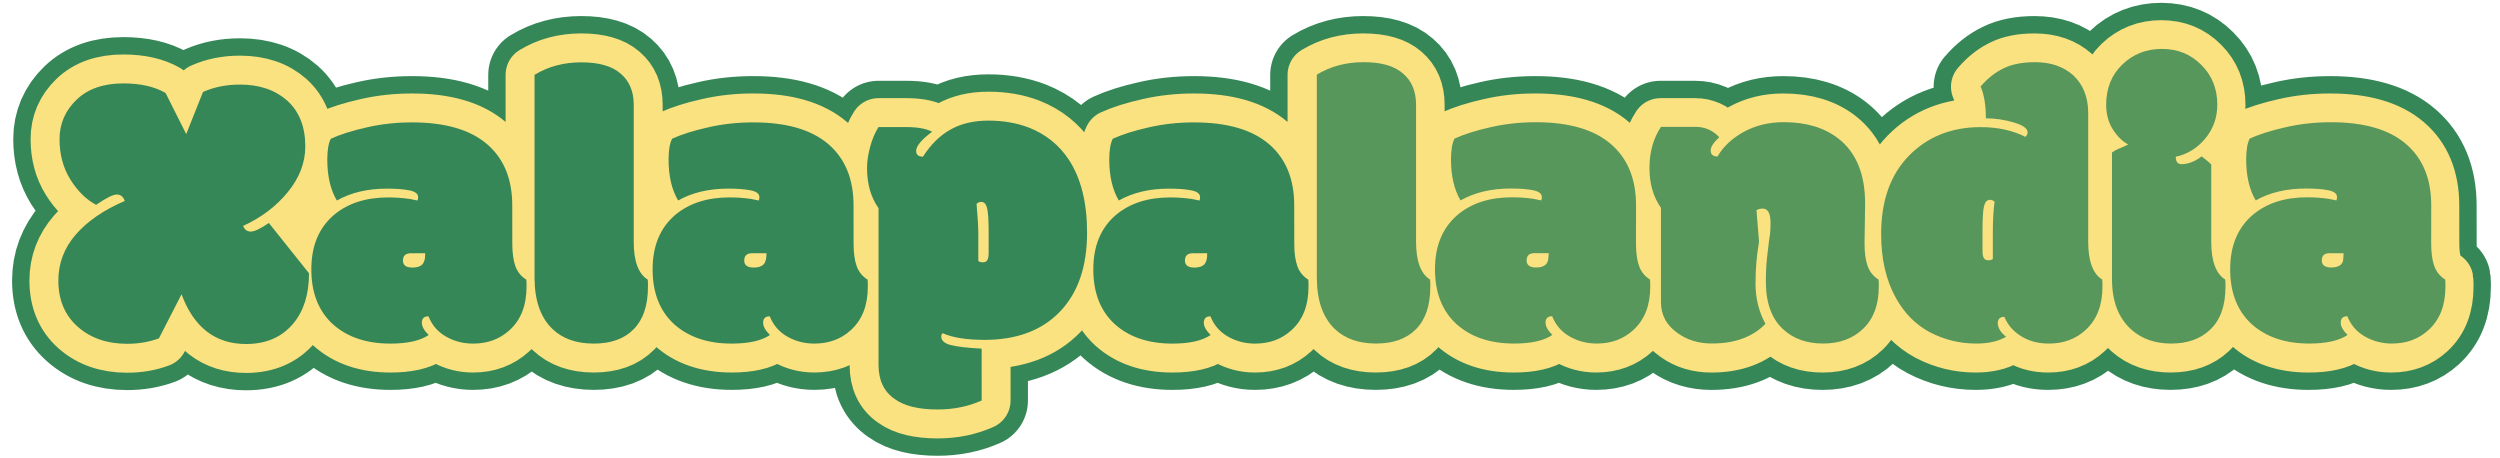 <?xml version="1.0" encoding="UTF-8" standalone="no"?>
<!-- Created with Inkscape (http://www.inkscape.org/) -->

<svg
   width="6in"
   height="1.1in"
   viewBox="0 0 152.4 27.94"
   version="1.1"
   id="svg1"
   inkscape:version="1.4.2 (f4327f4, 2025-05-13)"
   sodipodi:docname="logo_nocom_horiz.svg"
   inkscape:export-filename="sticker2.png"
   inkscape:export-xdpi="150"
   inkscape:export-ydpi="150"
   xmlns:inkscape="http://www.inkscape.org/namespaces/inkscape"
   xmlns:sodipodi="http://sodipodi.sourceforge.net/DTD/sodipodi-0.dtd"
   xmlns="http://www.w3.org/2000/svg"
   xmlns:svg="http://www.w3.org/2000/svg">
  <sodipodi:namedview
     id="namedview1"
     pagecolor="#ffffff"
     bordercolor="#111111"
     borderopacity="1"
     inkscape:showpageshadow="0"
     inkscape:pageopacity="0"
     inkscape:pagecheckerboard="1"
     inkscape:deskcolor="#d1d1d1"
     inkscape:document-units="mm"
     inkscape:zoom="1.5162318"
     inkscape:cx="324.15887"
     inkscape:cy="179.72186"
     inkscape:window-width="1920"
     inkscape:window-height="1111"
     inkscape:window-x="-9"
     inkscape:window-y="-9"
     inkscape:window-maximized="1"
     inkscape:current-layer="svg1"
     showgrid="false" />
  <defs
     id="defs1">
    <rect
       x="19.786"
       y="17.807"
       width="771.65"
       height="173.456"
       id="rect1" />
    <rect
       x="19.786"
       y="17.807"
       width="771.65"
       height="173.456"
       id="rect3" />
  </defs>
  <g
     inkscape:label="Paths"
     id="g5"
     transform="matrix(0.958,0,0,0.958,0.204,0.337)">
    <path
       style="font-size:25.4px;line-height:65%;font-family:Modak;-inkscape-font-specification:Modak;fill:#358757;stroke:#358757;stroke-width:5.89;stroke-linecap:round;stroke-linejoin:round;stroke-dasharray:none;paint-order:stroke fill markers"
       d="m 11.339,18.375 -1.439,2.803 c -0.62,0.232 -1.294,0.347 -2.022,0.347 -1.282,0 -2.332,-0.364 -3.15,-1.091 -0.819,-0.728 -1.228,-1.707 -1.228,-2.939 0,-1.091 0.368,-2.063 1.104,-2.915 0.736,-0.852 1.778,-1.567 3.125,-2.146 -0.099,-0.273 -0.269,-0.409 -0.508,-0.409 -0.24,0 -0.678,0.219 -1.315,0.657 C 5.287,12.359 4.741,11.826 4.27,11.082 3.807,10.338 3.575,9.478 3.575,8.502 c 0,-0.976 0.36,-1.811 1.079,-2.505 0.719,-0.695 1.712,-1.042 2.977,-1.042 1.091,0 1.989,0.203 2.691,0.608 l 1.315,2.617 1.067,-2.679 c 0.703,-0.314 1.488,-0.471 2.356,-0.471 1.232,0 2.232,0.339 3.001,1.017 0.769,0.695 1.153,1.666 1.153,2.915 0,1.034 -0.372,2.005 -1.116,2.915 -0.736,0.901 -1.683,1.616 -2.84,2.146 0.091,0.24 0.252,0.36 0.484,0.36 0.24,0 0.624,-0.182 1.153,-0.546 l 2.555,3.2 c 0,1.331 -0.331,2.394 -0.992,3.187 -0.728,0.876 -1.732,1.315 -3.014,1.315 -1.951,0 -3.32,-1.054 -4.105,-3.163 z m 21.047,-3.225 c 0,0.595 0.066,1.075 0.198,1.439 0.132,0.364 0.364,0.649 0.695,0.856 0.008,0.041 0.012,0.12 0.012,0.236 v 0.223 c 0,1.174 -0.356,2.088 -1.067,2.741 -0.628,0.579 -1.406,0.868 -2.332,0.868 -0.628,0 -1.203,-0.149 -1.724,-0.446 -0.521,-0.298 -0.893,-0.728 -1.116,-1.29 -0.281,0 -0.422,0.136 -0.422,0.409 0,0.232 0.145,0.492 0.434,0.781 -0.537,0.364 -1.348,0.546 -2.431,0.546 -1.53,0 -2.753,-0.413 -3.671,-1.24 -0.91,-0.835 -1.364,-1.997 -1.364,-3.485 0,-1.497 0.484,-2.654 1.451,-3.473 0.885,-0.736 2.03,-1.104 3.435,-1.104 0.48,0 0.943,0.033 1.389,0.099 0.298,0.058 0.459,0.091 0.484,0.099 0.025,-0.083 0.037,-0.153 0.037,-0.211 0,-0.215 -0.182,-0.36 -0.546,-0.434 -0.364,-0.074 -0.839,-0.112 -1.426,-0.112 -1.249,0 -2.315,0.252 -3.2,0.757 -0.405,-0.686 -0.608,-1.554 -0.608,-2.604 0,-0.595 0.074,-1.038 0.223,-1.327 0.595,-0.273 1.352,-0.513 2.27,-0.719 0.918,-0.215 1.885,-0.322 2.902,-0.322 2.1,0 3.688,0.459 4.763,1.377 1.075,0.918 1.612,2.22 1.612,3.907 z m -6.437,0.608 c -0.347,0 -0.521,0.157 -0.521,0.471 0,0.298 0.203,0.446 0.608,0.446 0.281,0 0.488,-0.066 0.62,-0.198 0.132,-0.141 0.198,-0.38 0.198,-0.719 z M 40.113,6.319 v 8.719 c 0,1.232 0.298,2.034 0.893,2.406 0.008,0.041 0.012,0.12 0.012,0.236 v 0.223 c 0,1.182 -0.302,2.079 -0.905,2.691 -0.595,0.612 -1.443,0.918 -2.542,0.918 -1.1,0 -1.972,-0.306 -2.617,-0.918 -0.769,-0.728 -1.153,-1.827 -1.153,-3.299 V 4.409 c 0.868,-0.529 1.86,-0.794 2.977,-0.794 1.124,0 1.96,0.24 2.505,0.719 0.554,0.471 0.831,1.133 0.831,1.984 z m 13.99,8.83 c 0,0.595 0.066,1.075 0.198,1.439 0.132,0.364 0.364,0.649 0.695,0.856 0.008,0.041 0.012,0.12 0.012,0.236 v 0.223 c 0,1.174 -0.356,2.088 -1.067,2.741 -0.628,0.579 -1.406,0.868 -2.332,0.868 -0.628,0 -1.203,-0.149 -1.724,-0.446 -0.521,-0.298 -0.893,-0.728 -1.116,-1.29 -0.281,0 -0.422,0.136 -0.422,0.409 0,0.232 0.145,0.492 0.434,0.781 -0.537,0.364 -1.348,0.546 -2.431,0.546 -1.53,0 -2.753,-0.413 -3.671,-1.24 -0.91,-0.835 -1.364,-1.997 -1.364,-3.485 0,-1.497 0.484,-2.654 1.451,-3.473 0.885,-0.736 2.03,-1.104 3.435,-1.104 0.48,0 0.943,0.033 1.389,0.099 0.298,0.058 0.459,0.091 0.484,0.099 0.025,-0.083 0.037,-0.153 0.037,-0.211 0,-0.215 -0.182,-0.36 -0.546,-0.434 -0.364,-0.074 -0.839,-0.112 -1.426,-0.112 -1.249,0 -2.315,0.252 -3.2,0.757 -0.405,-0.686 -0.608,-1.554 -0.608,-2.604 0,-0.595 0.074,-1.038 0.223,-1.327 0.595,-0.273 1.352,-0.513 2.27,-0.719 0.918,-0.215 1.885,-0.322 2.902,-0.322 2.1,0 3.688,0.459 4.763,1.377 1.075,0.918 1.612,2.22 1.612,3.907 z m -6.437,0.608 c -0.347,0 -0.521,0.157 -0.521,0.471 0,0.298 0.203,0.446 0.608,0.446 0.281,0 0.488,-0.066 0.62,-0.198 0.132,-0.141 0.198,-0.38 0.198,-0.719 z m 14.374,-1.166 v 1.662 c 0.058,0.058 0.153,0.087 0.285,0.087 0.132,0 0.227,-0.045 0.285,-0.136 0.058,-0.091 0.087,-0.248 0.087,-0.471 v -1.265 c 0,-0.794 -0.033,-1.319 -0.099,-1.575 -0.066,-0.265 -0.19,-0.397 -0.372,-0.397 -0.116,0 -0.215,0.041 -0.298,0.124 0.074,0.819 0.112,1.476 0.112,1.972 z M 58.084,9.246 c 0,0.248 0.145,0.372 0.434,0.372 0.496,-0.777 1.079,-1.352 1.749,-1.724 0.67,-0.38 1.476,-0.571 2.418,-0.571 0.943,0 1.802,0.149 2.58,0.446 1.067,0.422 1.91,1.1 2.53,2.034 0.777,1.182 1.166,2.733 1.166,4.651 0,2.158 -0.579,3.836 -1.736,5.035 -1.149,1.191 -2.745,1.786 -4.787,1.786 -1.141,0 -2.03,-0.141 -2.667,-0.422 -0.058,0.033 -0.087,0.103 -0.087,0.211 0,0.248 0.19,0.426 0.571,0.533 0.389,0.107 1.054,0.186 1.997,0.236 V 25.134 c -0.852,0.38 -1.786,0.571 -2.803,0.571 -1.199,0 -2.104,-0.219 -2.716,-0.657 -0.695,-0.471 -1.042,-1.195 -1.042,-2.17 v -9.984 c -0.488,-0.686 -0.732,-1.538 -0.732,-2.555 0,-0.413 0.066,-0.864 0.198,-1.352 0.132,-0.488 0.31,-0.905 0.533,-1.253 h 1.761 c 0.719,0 1.269,0.099 1.65,0.298 -0.678,0.504 -1.017,0.91 -1.017,1.215 z m 24.061,5.904 c 0,0.595 0.066,1.075 0.198,1.439 0.132,0.364 0.364,0.649 0.695,0.856 0.008,0.041 0.012,0.12 0.012,0.236 v 0.223 c 0,1.174 -0.356,2.088 -1.067,2.741 -0.628,0.579 -1.406,0.868 -2.332,0.868 -0.628,0 -1.203,-0.149 -1.724,-0.446 -0.521,-0.298 -0.893,-0.728 -1.116,-1.29 -0.281,0 -0.422,0.136 -0.422,0.409 0,0.232 0.145,0.492 0.434,0.781 -0.537,0.364 -1.348,0.546 -2.431,0.546 -1.53,0 -2.753,-0.413 -3.671,-1.24 -0.91,-0.835 -1.364,-1.997 -1.364,-3.485 0,-1.497 0.484,-2.654 1.451,-3.473 0.885,-0.736 2.03,-1.104 3.435,-1.104 0.48,0 0.943,0.033 1.389,0.099 0.298,0.058 0.459,0.091 0.484,0.099 0.025,-0.083 0.037,-0.153 0.037,-0.211 0,-0.215 -0.182,-0.36 -0.546,-0.434 -0.364,-0.074 -0.839,-0.112 -1.426,-0.112 -1.249,0 -2.315,0.252 -3.2,0.757 -0.405,-0.686 -0.608,-1.554 -0.608,-2.604 0,-0.595 0.074,-1.038 0.223,-1.327 0.595,-0.273 1.352,-0.513 2.27,-0.719 0.918,-0.215 1.885,-0.322 2.902,-0.322 2.1,0 3.688,0.459 4.763,1.377 1.075,0.918 1.612,2.22 1.612,3.907 z m -6.437,0.608 c -0.347,0 -0.521,0.157 -0.521,0.471 0,0.298 0.203,0.446 0.608,0.446 0.281,0 0.488,-0.066 0.62,-0.198 0.132,-0.141 0.198,-0.38 0.198,-0.719 z M 89.871,6.319 v 8.719 c 0,1.232 0.298,2.034 0.893,2.406 0.008,0.041 0.012,0.12 0.012,0.236 v 0.223 c 0,1.182 -0.302,2.079 -0.905,2.691 -0.595,0.612 -1.443,0.918 -2.542,0.918 -1.1,0 -1.972,-0.306 -2.617,-0.918 -0.769,-0.728 -1.153,-1.827 -1.153,-3.299 V 4.409 c 0.868,-0.529 1.86,-0.794 2.977,-0.794 1.124,0 1.96,0.24 2.505,0.719 0.554,0.471 0.831,1.133 0.831,1.984 z m 13.99,8.83 c 0,0.595 0.066,1.075 0.198,1.439 0.132,0.364 0.364,0.649 0.695,0.856 0.008,0.041 0.012,0.12 0.012,0.236 v 0.223 c 0,1.174 -0.356,2.088 -1.067,2.741 -0.628,0.579 -1.406,0.868 -2.332,0.868 -0.628,0 -1.203,-0.149 -1.724,-0.446 -0.521,-0.298 -0.893,-0.728 -1.116,-1.29 -0.281,0 -0.422,0.136 -0.422,0.409 0,0.232 0.145,0.492 0.434,0.781 -0.537,0.364 -1.348,0.546 -2.431,0.546 -1.53,0 -2.753,-0.413 -3.671,-1.24 -0.91,-0.835 -1.364,-1.997 -1.364,-3.485 0,-1.497 0.484,-2.654 1.451,-3.473 0.885,-0.736 2.03,-1.104 3.435,-1.104 0.48,0 0.943,0.033 1.389,0.099 0.298,0.058 0.459,0.091 0.484,0.099 0.025,-0.083 0.037,-0.153 0.037,-0.211 0,-0.215 -0.182,-0.36 -0.546,-0.434 -0.364,-0.074 -0.839,-0.112 -1.426,-0.112 -1.249,0 -2.315,0.252 -3.2,0.757 -0.405,-0.686 -0.608,-1.554 -0.608,-2.604 0,-0.595 0.074,-1.038 0.223,-1.327 0.595,-0.273 1.352,-0.513 2.27,-0.719 0.918,-0.215 1.885,-0.322 2.902,-0.322 2.1,0 3.688,0.459 4.762,1.377 1.075,0.918 1.612,2.22 1.612,3.907 z m -6.437,0.608 c -0.347,0 -0.521,0.157 -0.521,0.471 0,0.298 0.203,0.446 0.608,0.446 0.281,0 0.488,-0.066 0.62,-0.198 0.132,-0.141 0.198,-0.38 0.198,-0.719 z M 118.396,15.15 c 0,0.595 0.066,1.075 0.198,1.439 0.132,0.364 0.364,0.649 0.695,0.856 0.008,0.041 0.012,0.12 0.012,0.236 v 0.223 c 0,1.141 -0.331,2.03 -0.992,2.667 -0.653,0.628 -1.501,0.943 -2.542,0.943 -1.034,0 -1.873,-0.294 -2.518,-0.881 -0.752,-0.67 -1.129,-1.687 -1.129,-3.051 0,-0.579 0.025,-1.087 0.074,-1.525 0.058,-0.446 0.095,-0.765 0.112,-0.955 0.025,-0.19 0.05,-0.368 0.074,-0.533 0.025,-0.165 0.037,-0.409 0.037,-0.732 0,-0.322 -0.045,-0.554 -0.136,-0.695 -0.083,-0.141 -0.203,-0.211 -0.36,-0.211 -0.149,0 -0.281,0.033 -0.397,0.099 l 0.161,2.022 c -0.149,0.835 -0.223,1.72 -0.223,2.654 0,0.934 0.211,1.786 0.633,2.555 -0.81,0.835 -1.947,1.253 -3.411,1.253 -0.835,0 -1.559,-0.219 -2.17,-0.657 -0.711,-0.496 -1.067,-1.153 -1.067,-1.972 v -6.003 c -0.488,-0.686 -0.732,-1.53 -0.732,-2.53 0,-1.009 0.244,-1.881 0.732,-2.617 h 2.208 c 0.587,0 1.087,0.219 1.501,0.657 -0.364,0.339 -0.546,0.62 -0.546,0.843 0,0.256 0.145,0.384 0.434,0.384 0.364,-0.628 0.918,-1.149 1.662,-1.563 0.752,-0.413 1.604,-0.62 2.555,-0.62 1.43,0 2.592,0.351 3.485,1.054 1.124,0.885 1.687,2.257 1.687,4.118 z m 8.272,-2.654 c -0.083,-0.083 -0.182,-0.124 -0.298,-0.124 -0.182,0 -0.306,0.132 -0.372,0.397 -0.066,0.256 -0.099,0.781 -0.099,1.575 v 1.265 c 0,0.223 0.029,0.38 0.087,0.471 0.058,0.091 0.153,0.136 0.285,0.136 0.132,0 0.227,-0.029 0.285,-0.087 v -1.662 c 0,-0.81 0.037,-1.468 0.112,-1.972 z M 125.776,5.166 c 0.438,-0.513 0.922,-0.897 1.451,-1.153 0.529,-0.265 1.203,-0.397 2.022,-0.397 0.992,0 1.798,0.277 2.418,0.831 0.637,0.595 0.955,1.397 0.955,2.406 v 8.186 c 0,1.232 0.298,2.034 0.893,2.406 0.008,0.041 0.012,0.12 0.012,0.236 v 0.223 c 0,1.174 -0.356,2.088 -1.067,2.741 -0.628,0.579 -1.406,0.868 -2.332,0.868 -0.645,0 -1.203,-0.136 -1.674,-0.409 -0.554,-0.314 -0.943,-0.744 -1.166,-1.29 -0.281,0 -0.422,0.136 -0.422,0.409 0,0.124 0.045,0.269 0.136,0.434 0.099,0.157 0.232,0.298 0.397,0.422 -0.488,0.289 -1.12,0.434 -1.898,0.434 -1.05,0 -2.034,-0.24 -2.952,-0.719 -0.91,-0.488 -1.633,-1.22 -2.17,-2.195 -0.62,-1.116 -0.93,-2.468 -0.93,-4.056 0,-2.117 0.591,-3.779 1.774,-4.986 1.191,-1.207 2.708,-1.811 4.552,-1.811 1.091,0 2.042,0.207 2.853,0.62 0.091,-0.091 0.136,-0.186 0.136,-0.285 0,-0.248 -0.294,-0.459 -0.881,-0.633 -0.587,-0.174 -1.178,-0.26 -1.774,-0.26 0,-0.843 -0.112,-1.517 -0.335,-2.022 z m 14.672,4.961 v 4.911 c 0,1.232 0.298,2.034 0.893,2.406 0.008,0.041 0.012,0.12 0.012,0.236 v 0.223 c 0,1.215 -0.331,2.129 -0.992,2.741 -0.612,0.579 -1.43,0.868 -2.456,0.868 -1.017,0 -1.856,-0.289 -2.518,-0.868 -0.835,-0.736 -1.253,-1.811 -1.253,-3.225 V 9.358 c 0.149,-0.107 0.31,-0.194 0.484,-0.26 0.174,-0.066 0.356,-0.149 0.546,-0.248 -0.356,-0.182 -0.678,-0.496 -0.967,-0.943 -0.289,-0.455 -0.434,-0.984 -0.434,-1.587 0,-1.042 0.343,-1.893 1.029,-2.555 0.686,-0.661 1.525,-0.992 2.518,-0.992 1,0 1.836,0.339 2.505,1.017 0.678,0.67 1.017,1.513 1.017,2.53 0,0.819 -0.256,1.538 -0.769,2.158 -0.513,0.612 -1.137,0.996 -1.873,1.153 0,0.314 0.12,0.471 0.36,0.471 0.422,0 0.852,-0.165 1.29,-0.496 0.331,0.256 0.533,0.43 0.608,0.521 z m 13.99,5.023 c 0,0.595 0.066,1.075 0.198,1.439 0.132,0.364 0.364,0.649 0.695,0.856 0.008,0.041 0.012,0.12 0.012,0.236 v 0.223 c 0,1.174 -0.356,2.088 -1.067,2.741 -0.628,0.579 -1.406,0.868 -2.332,0.868 -0.628,0 -1.203,-0.149 -1.724,-0.446 -0.521,-0.298 -0.893,-0.728 -1.116,-1.29 -0.281,0 -0.422,0.136 -0.422,0.409 0,0.232 0.145,0.492 0.434,0.781 -0.537,0.364 -1.348,0.546 -2.431,0.546 -1.53,0 -2.753,-0.413 -3.671,-1.24 -0.91,-0.835 -1.364,-1.997 -1.364,-3.485 0,-1.497 0.484,-2.654 1.451,-3.473 0.885,-0.736 2.03,-1.104 3.435,-1.104 0.48,0 0.943,0.033 1.389,0.099 0.298,0.058 0.459,0.091 0.484,0.099 0.025,-0.083 0.037,-0.153 0.037,-0.211 0,-0.215 -0.182,-0.36 -0.546,-0.434 -0.364,-0.074 -0.839,-0.112 -1.426,-0.112 -1.248,0 -2.315,0.252 -3.2,0.757 -0.405,-0.686 -0.608,-1.554 -0.608,-2.604 0,-0.595 0.074,-1.038 0.223,-1.327 0.595,-0.273 1.352,-0.513 2.27,-0.719 0.918,-0.215 1.885,-0.322 2.902,-0.322 2.1,0 3.688,0.459 4.763,1.377 1.075,0.918 1.612,2.22 1.612,3.907 z m -6.437,0.608 c -0.347,0 -0.521,0.157 -0.521,0.471 0,0.298 0.203,0.446 0.608,0.446 0.281,0 0.488,-0.066 0.62,-0.198 0.132,-0.141 0.198,-0.38 0.198,-0.719 z"
       id="text4"
       aria-label="Xalapalandia.com"
       inkscape:label="green outline"
       sodipodi:nodetypes="ccsssscsccssscccscsccscccscsscsscsscscscscsccssscsccsssssssccscscsscscscscscsscsscsscscscscsccssscsccsssssssccsccsssscscscsccsccscscscccscscsscscsssscsscsscscscscsccssscsccsssssssccscscsscscscscscsscsscsscscscscsccssscsccsssssssccscscsscscsccsscsccscscscscscsccscccsscsssscsssccscsscsscsccsccsccscscsscccscsscscscsccssscsccscscsscsscsscscscscsccssscsccsssssssccs" />
    <path
       style="font-size:25.4px;line-height:65%;font-family:Modak;-inkscape-font-specification:Modak;fill:none;stroke:#fbe281;stroke-width:3.681;stroke-linecap:round;stroke-linejoin:round;stroke-dasharray:none;stroke-opacity:1;paint-order:stroke fill markers"
       d="m 11.339,18.375 -1.439,2.803 c -0.62,0.232 -1.294,0.347 -2.022,0.347 -1.282,0 -2.332,-0.364 -3.15,-1.091 -0.819,-0.728 -1.228,-1.707 -1.228,-2.939 0,-1.091 0.368,-2.063 1.104,-2.915 0.736,-0.852 1.778,-1.567 3.125,-2.146 -0.099,-0.273 -0.269,-0.409 -0.508,-0.409 -0.24,0 -0.678,0.219 -1.315,0.657 C 5.287,12.359 4.741,11.826 4.27,11.082 3.807,10.338 3.575,9.478 3.575,8.502 c 0,-0.976 0.36,-1.811 1.079,-2.505 0.719,-0.695 1.712,-1.042 2.977,-1.042 1.091,0 1.989,0.203 2.691,0.608 l 1.315,2.617 1.067,-2.679 c 0.703,-0.314 1.488,-0.471 2.356,-0.471 1.232,0 2.232,0.339 3.001,1.017 0.769,0.695 1.153,1.666 1.153,2.915 0,1.034 -0.372,2.005 -1.116,2.915 -0.736,0.901 -1.683,1.616 -2.84,2.146 0.091,0.24 0.252,0.36 0.484,0.36 0.24,0 0.624,-0.182 1.153,-0.546 l 2.555,3.2 c 0,1.331 -0.331,2.394 -0.992,3.187 -0.728,0.876 -1.732,1.315 -3.014,1.315 -1.951,0 -3.32,-1.054 -4.105,-3.163 z m 21.047,-3.225 c 0,0.595 0.066,1.075 0.198,1.439 0.132,0.364 0.364,0.649 0.695,0.856 0.008,0.041 0.012,0.12 0.012,0.236 v 0.223 c 0,1.174 -0.356,2.088 -1.067,2.741 -0.628,0.579 -1.406,0.868 -2.332,0.868 -0.628,0 -1.203,-0.149 -1.724,-0.446 -0.521,-0.298 -0.893,-0.728 -1.116,-1.29 -0.281,0 -0.422,0.136 -0.422,0.409 0,0.232 0.145,0.492 0.434,0.781 -0.537,0.364 -1.348,0.546 -2.431,0.546 -1.53,0 -2.753,-0.413 -3.671,-1.24 -0.91,-0.835 -1.364,-1.997 -1.364,-3.485 0,-1.497 0.484,-2.654 1.451,-3.473 0.885,-0.736 2.03,-1.104 3.435,-1.104 0.48,0 0.943,0.033 1.389,0.099 0.298,0.058 0.459,0.091 0.484,0.099 0.025,-0.083 0.037,-0.153 0.037,-0.211 0,-0.215 -0.182,-0.36 -0.546,-0.434 -0.364,-0.074 -0.839,-0.112 -1.426,-0.112 -1.249,0 -2.315,0.252 -3.2,0.757 -0.405,-0.686 -0.608,-1.554 -0.608,-2.604 0,-0.595 0.074,-1.038 0.223,-1.327 0.595,-0.273 1.352,-0.513 2.27,-0.719 0.918,-0.215 1.885,-0.322 2.902,-0.322 2.1,0 3.688,0.459 4.763,1.377 1.075,0.918 1.612,2.22 1.612,3.907 z m -6.437,0.608 c -0.347,0 -0.521,0.157 -0.521,0.471 0,0.298 0.203,0.446 0.608,0.446 0.281,0 0.488,-0.066 0.62,-0.198 0.132,-0.141 0.198,-0.38 0.198,-0.719 z M 40.113,6.319 v 8.719 c 0,1.232 0.298,2.034 0.893,2.406 0.008,0.041 0.012,0.12 0.012,0.236 v 0.223 c 0,1.182 -0.302,2.079 -0.905,2.691 -0.595,0.612 -1.443,0.918 -2.542,0.918 -1.1,0 -1.972,-0.306 -2.617,-0.918 -0.769,-0.728 -1.153,-1.827 -1.153,-3.299 V 4.409 c 0.868,-0.529 1.86,-0.794 2.977,-0.794 1.124,0 1.96,0.24 2.505,0.719 0.554,0.471 0.831,1.133 0.831,1.984 z m 13.99,8.83 c 0,0.595 0.066,1.075 0.198,1.439 0.132,0.364 0.364,0.649 0.695,0.856 0.008,0.041 0.012,0.12 0.012,0.236 v 0.223 c 0,1.174 -0.356,2.088 -1.067,2.741 -0.628,0.579 -1.406,0.868 -2.332,0.868 -0.628,0 -1.203,-0.149 -1.724,-0.446 -0.521,-0.298 -0.893,-0.728 -1.116,-1.29 -0.281,0 -0.422,0.136 -0.422,0.409 0,0.232 0.145,0.492 0.434,0.781 -0.537,0.364 -1.348,0.546 -2.431,0.546 -1.53,0 -2.753,-0.413 -3.671,-1.24 -0.91,-0.835 -1.364,-1.997 -1.364,-3.485 0,-1.497 0.484,-2.654 1.451,-3.473 0.885,-0.736 2.03,-1.104 3.435,-1.104 0.48,0 0.943,0.033 1.389,0.099 0.298,0.058 0.459,0.091 0.484,0.099 0.025,-0.083 0.037,-0.153 0.037,-0.211 0,-0.215 -0.182,-0.36 -0.546,-0.434 -0.364,-0.074 -0.839,-0.112 -1.426,-0.112 -1.249,0 -2.315,0.252 -3.2,0.757 -0.405,-0.686 -0.608,-1.554 -0.608,-2.604 0,-0.595 0.074,-1.038 0.223,-1.327 0.595,-0.273 1.352,-0.513 2.27,-0.719 0.918,-0.215 1.885,-0.322 2.902,-0.322 2.1,0 3.688,0.459 4.763,1.377 1.075,0.918 1.612,2.22 1.612,3.907 z m -6.437,0.608 c -0.347,0 -0.521,0.157 -0.521,0.471 0,0.298 0.203,0.446 0.608,0.446 0.281,0 0.488,-0.066 0.62,-0.198 0.132,-0.141 0.198,-0.38 0.198,-0.719 z m 14.374,-1.166 v 1.662 c 0.058,0.058 0.153,0.087 0.285,0.087 0.132,0 0.227,-0.045 0.285,-0.136 0.058,-0.091 0.087,-0.248 0.087,-0.471 v -1.265 c 0,-0.794 -0.033,-1.319 -0.099,-1.575 -0.066,-0.265 -0.19,-0.397 -0.372,-0.397 -0.116,0 -0.215,0.041 -0.298,0.124 0.074,0.819 0.112,1.476 0.112,1.972 z M 58.084,9.246 c 0,0.248 0.145,0.372 0.434,0.372 0.496,-0.777 1.079,-1.352 1.749,-1.724 0.67,-0.38 1.476,-0.571 2.418,-0.571 0.943,0 1.802,0.149 2.58,0.446 1.067,0.422 1.91,1.1 2.53,2.034 0.777,1.182 1.166,2.733 1.166,4.651 0,2.158 -0.579,3.836 -1.736,5.035 -1.149,1.191 -2.745,1.786 -4.787,1.786 -1.141,0 -2.03,-0.141 -2.667,-0.422 -0.058,0.033 -0.087,0.103 -0.087,0.211 0,0.248 0.19,0.426 0.571,0.533 0.389,0.107 1.054,0.186 1.997,0.236 V 25.134 c -0.852,0.38 -1.786,0.571 -2.803,0.571 -1.199,0 -2.104,-0.219 -2.716,-0.657 -0.695,-0.471 -1.042,-1.195 -1.042,-2.17 v -9.984 c -0.488,-0.686 -0.732,-1.538 -0.732,-2.555 0,-0.413 0.066,-0.864 0.198,-1.352 0.132,-0.488 0.31,-0.905 0.533,-1.253 h 1.761 c 0.719,0 1.269,0.099 1.65,0.298 -0.678,0.504 -1.017,0.91 -1.017,1.215 z m 24.061,5.904 c 0,0.595 0.066,1.075 0.198,1.439 0.132,0.364 0.364,0.649 0.695,0.856 0.008,0.041 0.012,0.12 0.012,0.236 v 0.223 c 0,1.174 -0.356,2.088 -1.067,2.741 -0.628,0.579 -1.406,0.868 -2.332,0.868 -0.628,0 -1.203,-0.149 -1.724,-0.446 -0.521,-0.298 -0.893,-0.728 -1.116,-1.29 -0.281,0 -0.422,0.136 -0.422,0.409 0,0.232 0.145,0.492 0.434,0.781 -0.537,0.364 -1.348,0.546 -2.431,0.546 -1.53,0 -2.753,-0.413 -3.671,-1.24 -0.91,-0.835 -1.364,-1.997 -1.364,-3.485 0,-1.497 0.484,-2.654 1.451,-3.473 0.885,-0.736 2.03,-1.104 3.435,-1.104 0.48,0 0.943,0.033 1.389,0.099 0.298,0.058 0.459,0.091 0.484,0.099 0.025,-0.083 0.037,-0.153 0.037,-0.211 0,-0.215 -0.182,-0.36 -0.546,-0.434 -0.364,-0.074 -0.839,-0.112 -1.426,-0.112 -1.249,0 -2.315,0.252 -3.2,0.757 -0.405,-0.686 -0.608,-1.554 -0.608,-2.604 0,-0.595 0.074,-1.038 0.223,-1.327 0.595,-0.273 1.352,-0.513 2.27,-0.719 0.918,-0.215 1.885,-0.322 2.902,-0.322 2.1,0 3.688,0.459 4.763,1.377 1.075,0.918 1.612,2.22 1.612,3.907 z m -6.437,0.608 c -0.347,0 -0.521,0.157 -0.521,0.471 0,0.298 0.203,0.446 0.608,0.446 0.281,0 0.488,-0.066 0.62,-0.198 0.132,-0.141 0.198,-0.38 0.198,-0.719 z M 89.871,6.319 v 8.719 c 0,1.232 0.298,2.034 0.893,2.406 0.008,0.041 0.012,0.12 0.012,0.236 v 0.223 c 0,1.182 -0.302,2.079 -0.905,2.691 -0.595,0.612 -1.443,0.918 -2.542,0.918 -1.1,0 -1.972,-0.306 -2.617,-0.918 -0.769,-0.728 -1.153,-1.827 -1.153,-3.299 V 4.409 c 0.868,-0.529 1.86,-0.794 2.977,-0.794 1.124,0 1.96,0.24 2.505,0.719 0.554,0.471 0.831,1.133 0.831,1.984 z m 13.99,8.83 c 0,0.595 0.066,1.075 0.198,1.439 0.132,0.364 0.364,0.649 0.695,0.856 0.008,0.041 0.012,0.12 0.012,0.236 v 0.223 c 0,1.174 -0.356,2.088 -1.067,2.741 -0.628,0.579 -1.406,0.868 -2.332,0.868 -0.628,0 -1.203,-0.149 -1.724,-0.446 -0.521,-0.298 -0.893,-0.728 -1.116,-1.29 -0.281,0 -0.422,0.136 -0.422,0.409 0,0.232 0.145,0.492 0.434,0.781 -0.537,0.364 -1.348,0.546 -2.431,0.546 -1.53,0 -2.753,-0.413 -3.671,-1.24 -0.91,-0.835 -1.364,-1.997 -1.364,-3.485 0,-1.497 0.484,-2.654 1.451,-3.473 0.885,-0.736 2.03,-1.104 3.435,-1.104 0.48,0 0.943,0.033 1.389,0.099 0.298,0.058 0.459,0.091 0.484,0.099 0.025,-0.083 0.037,-0.153 0.037,-0.211 0,-0.215 -0.182,-0.36 -0.546,-0.434 -0.364,-0.074 -0.839,-0.112 -1.426,-0.112 -1.249,0 -2.315,0.252 -3.2,0.757 -0.405,-0.686 -0.608,-1.554 -0.608,-2.604 0,-0.595 0.074,-1.038 0.223,-1.327 0.595,-0.273 1.352,-0.513 2.27,-0.719 0.918,-0.215 1.885,-0.322 2.902,-0.322 2.1,0 3.688,0.459 4.762,1.377 1.075,0.918 1.612,2.22 1.612,3.907 z m -6.437,0.608 c -0.347,0 -0.521,0.157 -0.521,0.471 0,0.298 0.203,0.446 0.608,0.446 0.281,0 0.488,-0.066 0.62,-0.198 0.132,-0.141 0.198,-0.38 0.198,-0.719 z M 118.396,15.15 c 0,0.595 0.066,1.075 0.198,1.439 0.132,0.364 0.364,0.649 0.695,0.856 0.008,0.041 0.012,0.12 0.012,0.236 v 0.223 c 0,1.141 -0.331,2.03 -0.992,2.667 -0.653,0.628 -1.501,0.943 -2.542,0.943 -1.034,0 -1.873,-0.294 -2.518,-0.881 -0.752,-0.67 -1.129,-1.687 -1.129,-3.051 0,-0.579 0.025,-1.087 0.074,-1.525 0.058,-0.446 0.095,-0.765 0.112,-0.955 0.025,-0.19 0.05,-0.368 0.074,-0.533 0.025,-0.165 0.037,-0.409 0.037,-0.732 0,-0.322 -0.045,-0.554 -0.136,-0.695 -0.083,-0.141 -0.203,-0.211 -0.36,-0.211 -0.149,0 -0.281,0.033 -0.397,0.099 l 0.161,2.022 c -0.149,0.835 -0.223,1.72 -0.223,2.654 0,0.934 0.211,1.786 0.633,2.555 -0.81,0.835 -1.947,1.253 -3.411,1.253 -0.835,0 -1.559,-0.219 -2.17,-0.657 -0.711,-0.496 -1.067,-1.153 -1.067,-1.972 v -6.003 c -0.488,-0.686 -0.732,-1.53 -0.732,-2.53 0,-1.009 0.244,-1.881 0.732,-2.617 h 2.208 c 0.587,0 1.087,0.219 1.501,0.657 -0.364,0.339 -0.546,0.62 -0.546,0.843 0,0.256 0.145,0.384 0.434,0.384 0.364,-0.628 0.918,-1.149 1.662,-1.563 0.752,-0.413 1.604,-0.62 2.555,-0.62 1.43,0 2.592,0.351 3.485,1.054 1.124,0.885 1.687,2.257 1.687,4.118 z m 8.272,-2.654 c -0.083,-0.083 -0.182,-0.124 -0.298,-0.124 -0.182,0 -0.306,0.132 -0.372,0.397 -0.066,0.256 -0.099,0.781 -0.099,1.575 v 1.265 c 0,0.223 0.029,0.38 0.087,0.471 0.058,0.091 0.153,0.136 0.285,0.136 0.132,0 0.227,-0.029 0.285,-0.087 v -1.662 c 0,-0.81 0.037,-1.468 0.112,-1.972 z M 125.776,5.166 c 0.438,-0.513 0.922,-0.897 1.451,-1.153 0.529,-0.265 1.203,-0.397 2.022,-0.397 0.992,0 1.798,0.277 2.418,0.831 0.637,0.595 0.955,1.397 0.955,2.406 v 8.186 c 0,1.232 0.298,2.034 0.893,2.406 0.008,0.041 0.012,0.12 0.012,0.236 v 0.223 c 0,1.174 -0.356,2.088 -1.067,2.741 -0.628,0.579 -1.406,0.868 -2.332,0.868 -0.645,0 -1.203,-0.136 -1.674,-0.409 -0.554,-0.314 -0.943,-0.744 -1.166,-1.29 -0.281,0 -0.422,0.136 -0.422,0.409 0,0.124 0.045,0.269 0.136,0.434 0.099,0.157 0.232,0.298 0.397,0.422 -0.488,0.289 -1.12,0.434 -1.898,0.434 -1.05,0 -2.034,-0.24 -2.952,-0.719 -0.91,-0.488 -1.633,-1.22 -2.17,-2.195 -0.62,-1.116 -0.93,-2.468 -0.93,-4.056 0,-2.117 0.591,-3.779 1.774,-4.986 1.191,-1.207 2.708,-1.811 4.552,-1.811 1.091,0 2.042,0.207 2.853,0.62 0.091,-0.091 0.136,-0.186 0.136,-0.285 0,-0.248 -0.294,-0.459 -0.881,-0.633 -0.587,-0.174 -1.178,-0.26 -1.774,-0.26 0,-0.843 -0.112,-1.517 -0.335,-2.022 z m 14.672,4.961 v 4.911 c 0,1.232 0.298,2.034 0.893,2.406 0.008,0.041 0.012,0.12 0.012,0.236 v 0.223 c 0,1.215 -0.331,2.129 -0.992,2.741 -0.612,0.579 -1.43,0.868 -2.456,0.868 -1.017,0 -1.856,-0.289 -2.518,-0.868 -0.835,-0.736 -1.253,-1.811 -1.253,-3.225 V 9.358 c 0.149,-0.107 0.31,-0.194 0.484,-0.26 0.174,-0.066 0.356,-0.149 0.546,-0.248 -0.356,-0.182 -0.678,-0.496 -0.967,-0.943 -0.289,-0.455 -0.434,-0.984 -0.434,-1.587 0,-1.042 0.343,-1.893 1.029,-2.555 0.686,-0.661 1.525,-0.992 2.518,-0.992 1,0 1.836,0.339 2.505,1.017 0.678,0.67 1.017,1.513 1.017,2.53 0,0.819 -0.256,1.538 -0.769,2.158 -0.513,0.612 -1.137,0.996 -1.873,1.153 0,0.314 0.12,0.471 0.36,0.471 0.422,0 0.852,-0.165 1.29,-0.496 0.331,0.256 0.533,0.43 0.608,0.521 z m 13.99,5.023 c 0,0.595 0.066,1.075 0.198,1.439 0.132,0.364 0.364,0.649 0.695,0.856 0.008,0.041 0.012,0.12 0.012,0.236 v 0.223 c 0,1.174 -0.356,2.088 -1.067,2.741 -0.628,0.579 -1.406,0.868 -2.332,0.868 -0.628,0 -1.203,-0.149 -1.724,-0.446 -0.521,-0.298 -0.893,-0.728 -1.116,-1.29 -0.281,0 -0.422,0.136 -0.422,0.409 0,0.232 0.145,0.492 0.434,0.781 -0.537,0.364 -1.348,0.546 -2.431,0.546 -1.53,0 -2.753,-0.413 -3.671,-1.24 -0.91,-0.835 -1.364,-1.997 -1.364,-3.485 0,-1.497 0.484,-2.654 1.451,-3.473 0.885,-0.736 2.03,-1.104 3.435,-1.104 0.48,0 0.943,0.033 1.389,0.099 0.298,0.058 0.459,0.091 0.484,0.099 0.025,-0.083 0.037,-0.153 0.037,-0.211 0,-0.215 -0.182,-0.36 -0.546,-0.434 -0.364,-0.074 -0.839,-0.112 -1.426,-0.112 -1.248,0 -2.315,0.252 -3.2,0.757 -0.405,-0.686 -0.608,-1.554 -0.608,-2.604 0,-0.595 0.074,-1.038 0.223,-1.327 0.595,-0.273 1.352,-0.513 2.27,-0.719 0.918,-0.215 1.885,-0.322 2.902,-0.322 2.1,0 3.688,0.459 4.763,1.377 1.075,0.918 1.612,2.22 1.612,3.907 z m -6.437,0.608 c -0.347,0 -0.521,0.157 -0.521,0.471 0,0.298 0.203,0.446 0.608,0.446 0.281,0 0.488,-0.066 0.62,-0.198 0.132,-0.141 0.198,-0.38 0.198,-0.719 z"
       id="text5"
       aria-label="Xalapalandia.com"
       inkscape:label="text yellow outline"
       sodipodi:nodetypes="ccsssscsccssscccscsccscccscsscsscsscscscscsccssscsccsssssssccscscsscscscscscsscsscsscscscscsccssscsccsssssssccsccsssscscscsccsccscscscccscscsscscsssscsscsscscscscsccssscsccsssssssccscscsscscscscscsscsscsscscscscsccssscsccsssssssccscscsscscsccsscsccscscscscscsccscccsscsssscsssccscsscsscsccsccsccscscsscccscsscscscsccssscsccscscsscsscsscscscscsccssscsccsssssssccs" />
    <path
       style="font-size:25.4px;line-height:65%;font-family:Modak;-inkscape-font-specification:Modak;fill:#358757;stroke:none;stroke-width:3.681;stroke-linecap:round;stroke-linejoin:round;stroke-dasharray:none;stroke-opacity:1;paint-order:stroke fill markers"
       d="m 11.339,18.375 -1.439,2.803 c -0.62,0.232 -1.294,0.347 -2.022,0.347 -1.282,0 -2.332,-0.364 -3.15,-1.091 -0.819,-0.728 -1.228,-1.707 -1.228,-2.939 0,-1.091 0.368,-2.063 1.104,-2.915 0.736,-0.852 1.778,-1.567 3.125,-2.146 -0.099,-0.273 -0.269,-0.409 -0.508,-0.409 -0.24,0 -0.678,0.219 -1.315,0.657 C 5.287,12.359 4.741,11.826 4.27,11.082 3.807,10.338 3.575,9.478 3.575,8.502 c 0,-0.976 0.36,-1.811 1.079,-2.505 0.719,-0.695 1.712,-1.042 2.977,-1.042 1.091,0 1.989,0.203 2.691,0.608 l 1.315,2.617 1.067,-2.679 c 0.703,-0.314 1.488,-0.471 2.356,-0.471 1.232,0 2.232,0.339 3.001,1.017 0.769,0.695 1.153,1.666 1.153,2.915 0,1.034 -0.372,2.005 -1.116,2.915 -0.736,0.901 -1.683,1.616 -2.84,2.146 0.091,0.24 0.252,0.36 0.484,0.36 0.24,0 0.624,-0.182 1.153,-0.546 l 2.555,3.2 c 0,1.331 -0.331,2.394 -0.992,3.187 -0.728,0.876 -1.732,1.315 -3.014,1.315 -1.951,0 -3.32,-1.054 -4.105,-3.163 z m 21.047,-3.225 c 0,0.595 0.066,1.075 0.198,1.439 0.132,0.364 0.364,0.649 0.695,0.856 0.008,0.041 0.012,0.12 0.012,0.236 v 0.223 c 0,1.174 -0.356,2.088 -1.067,2.741 -0.628,0.579 -1.406,0.868 -2.332,0.868 -0.628,0 -1.203,-0.149 -1.724,-0.446 -0.521,-0.298 -0.893,-0.728 -1.116,-1.29 -0.281,0 -0.422,0.136 -0.422,0.409 0,0.232 0.145,0.492 0.434,0.781 -0.537,0.364 -1.348,0.546 -2.431,0.546 -1.53,0 -2.753,-0.413 -3.671,-1.24 -0.91,-0.835 -1.364,-1.997 -1.364,-3.485 0,-1.497 0.484,-2.654 1.451,-3.473 0.885,-0.736 2.03,-1.104 3.435,-1.104 0.48,0 0.943,0.033 1.389,0.099 0.298,0.058 0.459,0.091 0.484,0.099 0.025,-0.083 0.037,-0.153 0.037,-0.211 0,-0.215 -0.182,-0.36 -0.546,-0.434 -0.364,-0.074 -0.839,-0.112 -1.426,-0.112 -1.249,0 -2.315,0.252 -3.2,0.757 -0.405,-0.686 -0.608,-1.554 -0.608,-2.604 0,-0.595 0.074,-1.038 0.223,-1.327 0.595,-0.273 1.352,-0.513 2.27,-0.719 0.918,-0.215 1.885,-0.322 2.902,-0.322 2.1,0 3.688,0.459 4.763,1.377 1.075,0.918 1.612,2.22 1.612,3.907 z m -6.437,0.608 c -0.347,0 -0.521,0.157 -0.521,0.471 0,0.298 0.203,0.446 0.608,0.446 0.281,0 0.488,-0.066 0.62,-0.198 0.132,-0.141 0.198,-0.38 0.198,-0.719 z M 40.113,6.319 v 8.719 c 0,1.232 0.298,2.034 0.893,2.406 0.008,0.041 0.012,0.12 0.012,0.236 v 0.223 c 0,1.182 -0.302,2.079 -0.905,2.691 -0.595,0.612 -1.443,0.918 -2.542,0.918 -1.1,0 -1.972,-0.306 -2.617,-0.918 -0.769,-0.728 -1.153,-1.827 -1.153,-3.299 V 4.409 c 0.868,-0.529 1.86,-0.794 2.977,-0.794 1.124,0 1.96,0.24 2.505,0.719 0.554,0.471 0.831,1.133 0.831,1.984 z m 13.99,8.83 c 0,0.595 0.066,1.075 0.198,1.439 0.132,0.364 0.364,0.649 0.695,0.856 0.008,0.041 0.012,0.12 0.012,0.236 v 0.223 c 0,1.174 -0.356,2.088 -1.067,2.741 -0.628,0.579 -1.406,0.868 -2.332,0.868 -0.628,0 -1.203,-0.149 -1.724,-0.446 -0.521,-0.298 -0.893,-0.728 -1.116,-1.29 -0.281,0 -0.422,0.136 -0.422,0.409 0,0.232 0.145,0.492 0.434,0.781 -0.537,0.364 -1.348,0.546 -2.431,0.546 -1.53,0 -2.753,-0.413 -3.671,-1.24 -0.91,-0.835 -1.364,-1.997 -1.364,-3.485 0,-1.497 0.484,-2.654 1.451,-3.473 0.885,-0.736 2.03,-1.104 3.435,-1.104 0.48,0 0.943,0.033 1.389,0.099 0.298,0.058 0.459,0.091 0.484,0.099 0.025,-0.083 0.037,-0.153 0.037,-0.211 0,-0.215 -0.182,-0.36 -0.546,-0.434 -0.364,-0.074 -0.839,-0.112 -1.426,-0.112 -1.249,0 -2.315,0.252 -3.2,0.757 -0.405,-0.686 -0.608,-1.554 -0.608,-2.604 0,-0.595 0.074,-1.038 0.223,-1.327 0.595,-0.273 1.352,-0.513 2.27,-0.719 0.918,-0.215 1.885,-0.322 2.902,-0.322 2.1,0 3.688,0.459 4.763,1.377 1.075,0.918 1.612,2.22 1.612,3.907 z m -6.437,0.608 c -0.347,0 -0.521,0.157 -0.521,0.471 0,0.298 0.203,0.446 0.608,0.446 0.281,0 0.488,-0.066 0.62,-0.198 0.132,-0.141 0.198,-0.38 0.198,-0.719 z m 14.374,-1.166 v 1.662 c 0.058,0.058 0.153,0.087 0.285,0.087 0.132,0 0.227,-0.045 0.285,-0.136 0.058,-0.091 0.087,-0.248 0.087,-0.471 v -1.265 c 0,-0.794 -0.033,-1.319 -0.099,-1.575 -0.066,-0.265 -0.19,-0.397 -0.372,-0.397 -0.116,0 -0.215,0.041 -0.298,0.124 0.074,0.819 0.112,1.476 0.112,1.972 z M 58.084,9.246 c 0,0.248 0.145,0.372 0.434,0.372 0.496,-0.777 1.079,-1.352 1.749,-1.724 0.67,-0.38 1.476,-0.571 2.418,-0.571 0.943,0 1.802,0.149 2.58,0.446 1.067,0.422 1.91,1.1 2.53,2.034 0.777,1.182 1.166,2.733 1.166,4.651 0,2.158 -0.579,3.836 -1.736,5.035 -1.149,1.191 -2.745,1.786 -4.787,1.786 -1.141,0 -2.03,-0.141 -2.667,-0.422 -0.058,0.033 -0.087,0.103 -0.087,0.211 0,0.248 0.19,0.426 0.571,0.533 0.389,0.107 1.054,0.186 1.997,0.236 V 25.134 c -0.852,0.38 -1.786,0.571 -2.803,0.571 -1.199,0 -2.104,-0.219 -2.716,-0.657 -0.695,-0.471 -1.042,-1.195 -1.042,-2.17 v -9.984 c -0.488,-0.686 -0.732,-1.538 -0.732,-2.555 0,-0.413 0.066,-0.864 0.198,-1.352 0.132,-0.488 0.31,-0.905 0.533,-1.253 h 1.761 c 0.719,0 1.269,0.099 1.65,0.298 -0.678,0.504 -1.017,0.91 -1.017,1.215 z m 24.061,5.904 c 0,0.595 0.066,1.075 0.198,1.439 0.132,0.364 0.364,0.649 0.695,0.856 0.008,0.041 0.012,0.12 0.012,0.236 v 0.223 c 0,1.174 -0.356,2.088 -1.067,2.741 -0.628,0.579 -1.406,0.868 -2.332,0.868 -0.628,0 -1.203,-0.149 -1.724,-0.446 -0.521,-0.298 -0.893,-0.728 -1.116,-1.29 -0.281,0 -0.422,0.136 -0.422,0.409 0,0.232 0.145,0.492 0.434,0.781 -0.537,0.364 -1.348,0.546 -2.431,0.546 -1.53,0 -2.753,-0.413 -3.671,-1.24 -0.91,-0.835 -1.364,-1.997 -1.364,-3.485 0,-1.497 0.484,-2.654 1.451,-3.473 0.885,-0.736 2.03,-1.104 3.435,-1.104 0.48,0 0.943,0.033 1.389,0.099 0.298,0.058 0.459,0.091 0.484,0.099 0.025,-0.083 0.037,-0.153 0.037,-0.211 0,-0.215 -0.182,-0.36 -0.546,-0.434 -0.364,-0.074 -0.839,-0.112 -1.426,-0.112 -1.249,0 -2.315,0.252 -3.2,0.757 -0.405,-0.686 -0.608,-1.554 -0.608,-2.604 0,-0.595 0.074,-1.038 0.223,-1.327 0.595,-0.273 1.352,-0.513 2.27,-0.719 0.918,-0.215 1.885,-0.322 2.902,-0.322 2.1,0 3.688,0.459 4.763,1.377 1.075,0.918 1.612,2.22 1.612,3.907 z m -6.437,0.608 c -0.347,0 -0.521,0.157 -0.521,0.471 0,0.298 0.203,0.446 0.608,0.446 0.281,0 0.488,-0.066 0.62,-0.198 0.132,-0.141 0.198,-0.38 0.198,-0.719 z"
       id="path1"
       aria-label="Xalapalandia.com"
       inkscape:label="xalapa"
       sodipodi:nodetypes="ccsssscsccssscccscsccscccscsscsscsscscscscsccssscsccsssssssccscscsscscscscscsscsscsscscscscsccssscsccsssssssccsccsssscscscsccsccscscscccscscsscscsssscsscsscscscscsccssscsccsssssssccs" />
    <path
       d="m 90.715,6.38 v 8.355 c 0,1.181 0.285,1.949 0.856,2.306 0.008,0.04 0.012,0.115 0.012,0.226 v 0.214 c 0,1.133 -0.289,1.993 -0.868,2.579 -0.57,0.586 -1.383,0.879 -2.436,0.879 -1.054,0 -1.89,-0.293 -2.508,-0.879 C 85.034,19.363 84.666,18.309 84.666,16.898 V 4.55 c 0.832,-0.507 1.783,-0.761 2.852,-0.761 1.078,0 1.878,0.23 2.401,0.689 0.531,0.452 0.796,1.085 0.796,1.902 z m 13.406,8.462 c 0,0.57 0.063,1.03 0.19,1.379 0.127,0.349 0.349,0.622 0.666,0.82 0.008,0.04 0.012,0.115 0.012,0.226 v 0.214 c 0,1.125 -0.341,2.001 -1.022,2.627 -0.602,0.555 -1.347,0.832 -2.234,0.832 -0.602,0 -1.153,-0.143 -1.652,-0.428 -0.499,-0.285 -0.856,-0.697 -1.07,-1.236 -0.269,0 -0.404,0.131 -0.404,0.392 0,0.222 0.139,0.471 0.416,0.749 -0.515,0.349 -1.292,0.523 -2.329,0.523 -1.466,0 -2.638,-0.396 -3.518,-1.188 -0.872,-0.8 -1.307,-1.913 -1.307,-3.34 0,-1.434 0.464,-2.543 1.391,-3.328 0.848,-0.705 1.945,-1.058 3.292,-1.058 0.46,0 0.903,0.032 1.331,0.095 0.285,0.055 0.44,0.087 0.464,0.095 0.024,-0.079 0.036,-0.147 0.036,-0.202 0,-0.206 -0.174,-0.345 -0.523,-0.416 -0.349,-0.071 -0.804,-0.107 -1.367,-0.107 -1.196,0 -2.219,0.242 -3.066,0.725 -0.388,-0.658 -0.582,-1.49 -0.582,-2.496 0,-0.57 0.071,-0.994 0.214,-1.272 0.57,-0.261 1.295,-0.491 2.175,-0.689 0.879,-0.206 1.807,-0.309 2.781,-0.309 2.013,0 3.534,0.44 4.564,1.319 1.03,0.879 1.545,2.127 1.545,3.744 z m -6.168,0.582 c -0.333,0 -0.499,0.151 -0.499,0.452 0,0.285 0.194,0.428 0.582,0.428 0.269,0 0.467,-0.063 0.594,-0.19 0.127,-0.135 0.19,-0.364 0.19,-0.689 z m 20.097,-0.582 c 0,0.57 0.063,1.03 0.19,1.379 0.127,0.349 0.349,0.622 0.666,0.82 0.008,0.04 0.012,0.115 0.012,0.226 v 0.214 c 0,1.093 -0.317,1.945 -0.951,2.555 -0.626,0.602 -1.438,0.903 -2.436,0.903 -0.99,0 -1.795,-0.281 -2.413,-0.844 -0.721,-0.642 -1.082,-1.616 -1.082,-2.924 0,-0.555 0.024,-1.042 0.071,-1.462 0.056,-0.428 0.091,-0.733 0.107,-0.915 0.024,-0.182 0.048,-0.353 0.071,-0.511 0.024,-0.158 0.036,-0.392 0.036,-0.701 0,-0.309 -0.044,-0.531 -0.131,-0.666 -0.079,-0.135 -0.194,-0.202 -0.345,-0.202 -0.143,0 -0.269,0.032 -0.38,0.095 l 0.155,1.937 c -0.143,0.8 -0.214,1.648 -0.214,2.543 0,0.895 0.202,1.711 0.606,2.448 -0.776,0.8 -1.866,1.2 -3.268,1.2 -0.8,0 -1.494,-0.21 -2.08,-0.63 -0.681,-0.475 -1.022,-1.105 -1.022,-1.89 v -5.752 c -0.467,-0.658 -0.701,-1.466 -0.701,-2.425 0,-0.967 0.234,-1.803 0.701,-2.508 h 2.116 c 0.563,0 1.042,0.21 1.438,0.63 -0.349,0.325 -0.523,0.594 -0.523,0.808 0,0.246 0.139,0.368 0.416,0.368 0.349,-0.602 0.879,-1.101 1.593,-1.498 0.721,-0.396 1.537,-0.594 2.448,-0.594 1.371,0 2.484,0.337 3.34,1.01 1.078,0.848 1.616,2.163 1.616,3.946 z m 7.927,-2.543 c -0.079,-0.079 -0.174,-0.119 -0.285,-0.119 -0.174,0 -0.293,0.127 -0.357,0.38 -0.063,0.246 -0.095,0.749 -0.095,1.509 v 1.212 c 0,0.214 0.028,0.364 0.083,0.452 0.056,0.087 0.147,0.131 0.273,0.131 0.127,0 0.218,-0.028 0.273,-0.083 v -1.593 c 0,-0.776 0.036,-1.406 0.107,-1.89 z M 125.122,5.275 c 0.42,-0.491 0.883,-0.86 1.391,-1.105 0.507,-0.254 1.153,-0.38 1.937,-0.38 0.951,0 1.723,0.265 2.318,0.796 0.61,0.57 0.915,1.339 0.915,2.306 v 7.844 c 0,1.181 0.285,1.949 0.856,2.306 0.008,0.04 0.012,0.115 0.012,0.226 v 0.214 c 0,1.125 -0.341,2.001 -1.022,2.627 -0.602,0.555 -1.347,0.832 -2.234,0.832 -0.618,0 -1.153,-0.131 -1.604,-0.392 -0.531,-0.301 -0.903,-0.713 -1.117,-1.236 -0.269,0 -0.404,0.131 -0.404,0.392 0,0.119 0.044,0.258 0.131,0.416 0.095,0.151 0.222,0.285 0.38,0.404 -0.467,0.277 -1.074,0.416 -1.818,0.416 -1.006,0 -1.949,-0.23 -2.829,-0.689 -0.872,-0.467 -1.565,-1.169 -2.08,-2.104 -0.594,-1.07 -0.891,-2.365 -0.891,-3.886 0,-2.028 0.567,-3.621 1.7,-4.778 1.141,-1.157 2.595,-1.735 4.362,-1.735 1.046,0 1.957,0.198 2.734,0.594 0.087,-0.087 0.131,-0.178 0.131,-0.273 0,-0.238 -0.281,-0.44 -0.844,-0.606 -0.563,-0.166 -1.129,-0.25 -1.7,-0.25 0,-0.808 -0.107,-1.454 -0.321,-1.937 z m 14.06,4.754 v 4.706 c 0,1.181 0.285,1.949 0.856,2.306 0.008,0.04 0.012,0.115 0.012,0.226 v 0.214 c 0,1.165 -0.317,2.04 -0.951,2.627 -0.586,0.555 -1.371,0.832 -2.353,0.832 -0.975,0 -1.779,-0.277 -2.413,-0.832 -0.8,-0.705 -1.2,-1.735 -1.2,-3.09 V 9.292 c 0.143,-0.103 0.297,-0.186 0.464,-0.25 0.166,-0.063 0.341,-0.143 0.523,-0.238 -0.341,-0.174 -0.65,-0.475 -0.927,-0.903 -0.277,-0.436 -0.416,-0.943 -0.416,-1.521 0,-0.998 0.329,-1.814 0.986,-2.448 0.658,-0.634 1.462,-0.951 2.413,-0.951 0.959,0 1.759,0.325 2.401,0.975 0.65,0.642 0.975,1.45 0.975,2.425 0,0.784 -0.246,1.474 -0.737,2.068 -0.491,0.586 -1.089,0.955 -1.795,1.105 0,0.301 0.115,0.452 0.345,0.452 0.404,0 0.816,-0.158 1.236,-0.475 0.317,0.246 0.511,0.412 0.582,0.499 z m 13.406,4.813 c 0,0.57 0.063,1.03 0.19,1.379 0.127,0.349 0.349,0.622 0.666,0.82 0.008,0.04 0.012,0.115 0.012,0.226 v 0.214 c 0,1.125 -0.341,2.001 -1.022,2.627 -0.602,0.555 -1.347,0.832 -2.234,0.832 -0.602,0 -1.153,-0.143 -1.652,-0.428 -0.499,-0.285 -0.856,-0.697 -1.07,-1.236 -0.269,0 -0.404,0.131 -0.404,0.392 0,0.222 0.139,0.471 0.416,0.749 -0.515,0.349 -1.292,0.523 -2.329,0.523 -1.466,0 -2.638,-0.396 -3.518,-1.188 -0.872,-0.8 -1.307,-1.913 -1.307,-3.34 0,-1.434 0.464,-2.543 1.391,-3.328 0.848,-0.705 1.945,-1.058 3.292,-1.058 0.46,0 0.903,0.032 1.331,0.095 0.285,0.055 0.44,0.087 0.464,0.095 0.024,-0.079 0.036,-0.147 0.036,-0.202 0,-0.206 -0.174,-0.345 -0.523,-0.416 -0.349,-0.071 -0.804,-0.107 -1.367,-0.107 -1.196,0 -2.219,0.242 -3.066,0.725 -0.388,-0.658 -0.582,-1.49 -0.582,-2.496 0,-0.57 0.071,-0.994 0.214,-1.272 0.57,-0.261 1.295,-0.491 2.175,-0.689 0.879,-0.206 1.807,-0.309 2.781,-0.309 2.013,0 3.534,0.44 4.564,1.319 1.03,0.879 1.545,2.127 1.545,3.744 z m -6.168,0.582 c -0.333,0 -0.499,0.151 -0.499,0.452 0,0.285 0.194,0.428 0.582,0.428 0.269,0 0.467,-0.063 0.594,-0.19 0.127,-0.135 0.19,-0.364 0.19,-0.689 z"
       style="font-size:25.4px;line-height:65%;font-family:Modak;-inkscape-font-specification:Modak;fill:#57975b;fill-opacity:1;stroke:none;stroke-width:3.528;stroke-linecap:round;stroke-linejoin:round;stroke-dasharray:none;stroke-opacity:1;paint-order:stroke fill markers"
       id="path1-8"
       sodipodi:nodetypes="cscsscscscscscsccsscsscscscscsccssscsccsssssssccscscsscscsccsscsccscscscscscsccsccccscsssscsscccscsscsscsccsccsccscscsscsccscsscscscsccssscsccscsccccsscsscscscscsccssscsccssccsssccs"
       inkscape:label="landia"
       transform="matrix(1.044,0,0,1.044,-4.812,-0.352)" />
  </g>
</svg>
